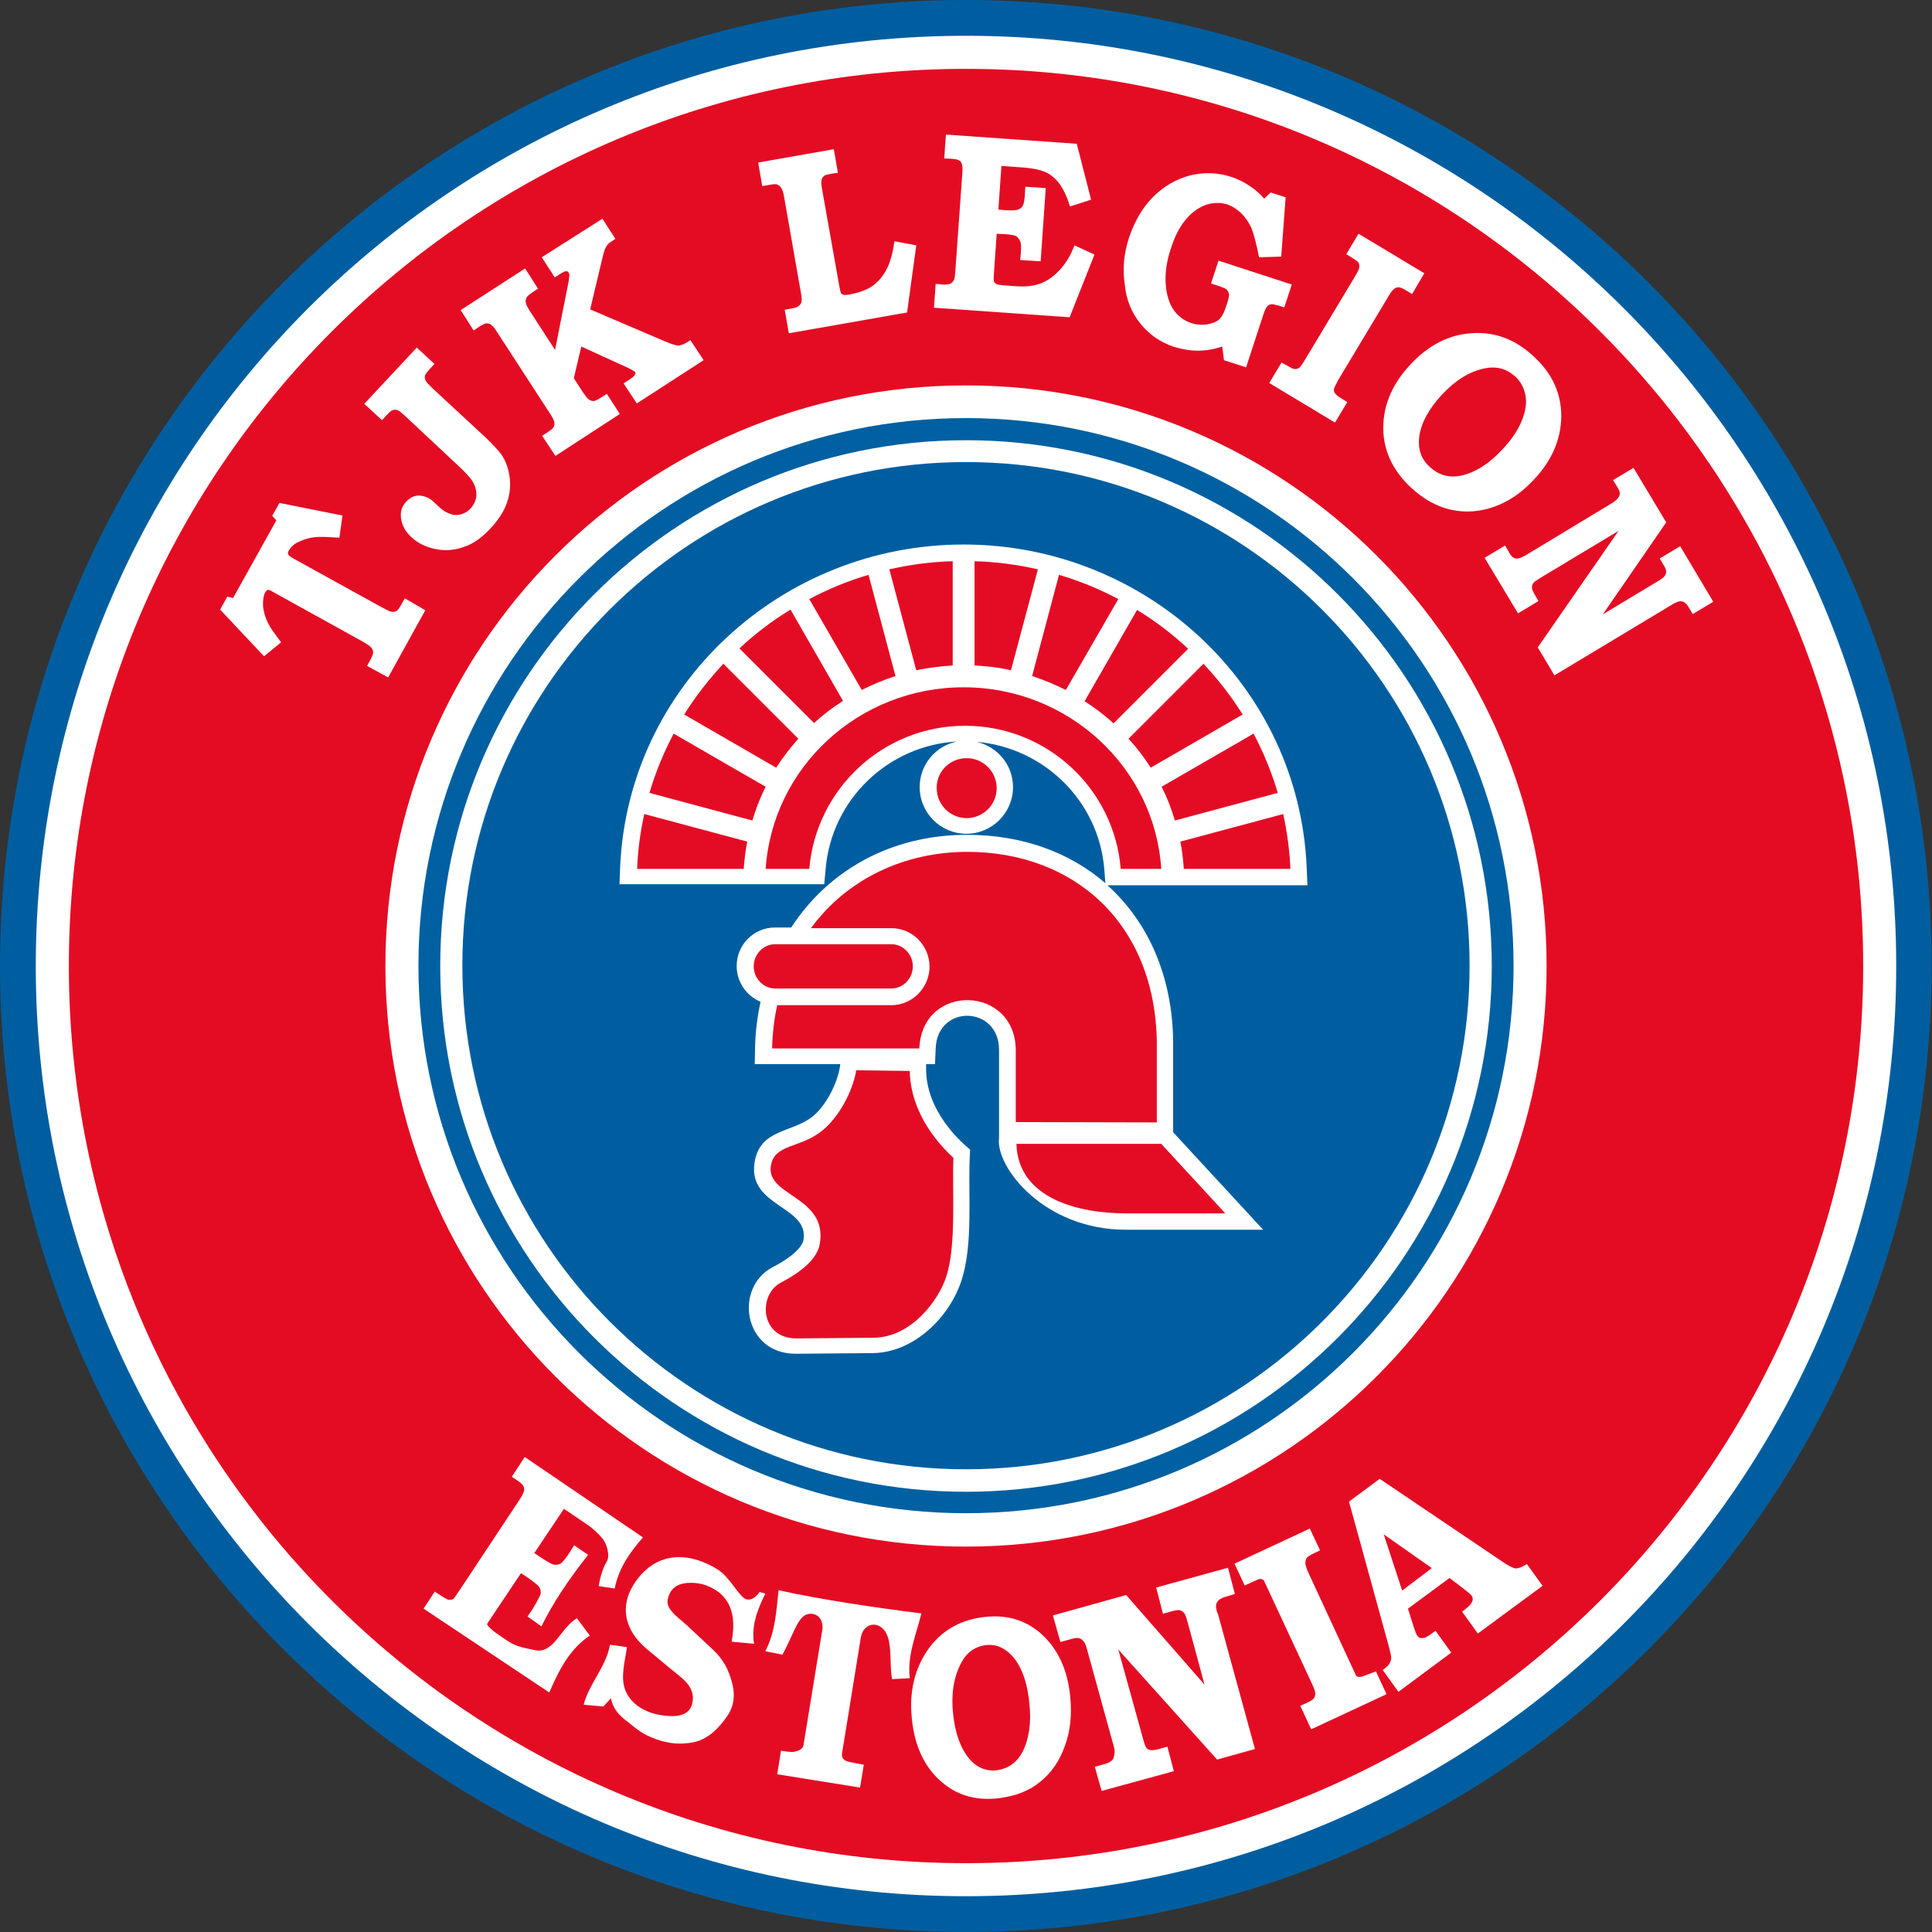 <svg width="50" height="50" viewBox="0 0 50 50" fill="none" xmlns="http://www.w3.org/2000/svg">
<rect x="0" y="0" width="50" height="50" fill="#333333" stroke="none"/>
<path d="M25 0C38.801 0 49.991 11.191 49.991 25C49.991 38.801 38.801 50 24.991 50C11.191 49.991 0 38.801 0 25C0 11.191 11.191 0 25 0Z" fill="#005EA0"/>
<path d="M25 0.926C38.289 0.926 49.074 11.702 49.074 25C49.074 38.289 38.298 49.074 25 49.074C11.711 49.074 0.926 38.298 0.926 25C0.926 11.702 11.702 0.926 25 0.926Z" fill="white"/>
<path d="M25 1.782C37.822 1.782 48.219 12.178 48.219 25C48.219 37.822 37.822 48.219 25 48.219C12.178 48.219 1.782 37.822 1.782 25C1.782 12.178 12.178 1.782 25 1.782Z" fill="#E40C23"/>
<path d="M25 9.974C33.298 9.974 40.026 16.702 40.026 25C40.026 33.298 33.298 40.026 25 40.026C16.702 40.026 9.974 33.298 9.974 25C9.974 16.702 16.702 9.974 25 9.974Z" fill="white"/>
<path d="M25 10.82C32.831 10.82 39.171 17.169 39.171 24.991C39.171 32.813 32.822 39.162 25 39.162C17.178 39.162 10.829 32.813 10.829 24.991C10.829 17.169 17.169 10.82 25 10.82Z" fill="#0060A1"/>
<path d="M25 11.393C32.513 11.393 38.607 17.487 38.607 25C38.607 32.513 32.513 38.607 25 38.607C17.487 38.607 11.393 32.513 11.393 25C11.393 17.487 17.487 11.393 25 11.393Z" fill="white"/>
<path d="M25 11.958C32.196 11.958 38.033 17.795 38.033 24.991C38.033 32.187 32.196 38.025 25 38.025C17.804 38.025 11.966 32.187 11.966 24.991C11.958 17.795 17.795 11.958 25 11.958Z" fill="#005EA0"/>
<path d="M24.938 14.092C29.647 14.092 33.624 17.734 33.818 22.469L33.836 22.91H30.511H30.229H28.66C29.718 23.863 30.344 25.273 30.361 26.958V29.303L32.69 31.825H29.136C27.002 31.825 25.758 30.185 25.855 29.453V27.169C25.855 26.023 24.259 25.979 24.215 27.134L24.198 27.54H23.968V27.681C23.968 28.43 24.418 29.127 24.956 29.621L25.106 29.753L25.097 29.947C25.053 30.935 25.185 32.169 24.894 33.104C24.594 34.074 23.66 35 22.601 35.018L20.608 35.035C19.242 35.053 18.977 33.316 20.009 32.787C20.238 32.672 20.741 32.372 20.794 32.09C20.944 31.217 19.374 31.235 19.524 30.115C19.647 29.198 20.511 29.33 21.049 28.88C21.384 28.598 21.667 28.042 21.737 27.61L21.746 27.54H19.533L19.541 27.099C19.55 26.693 19.603 26.296 19.683 25.926C19.321 25.776 19.065 25.415 19.065 25C19.065 24.453 19.506 24.004 20.053 24.004H20.476C21.428 22.54 23.042 21.605 25.026 21.605C26.464 21.605 27.69 22.064 28.607 22.857L28.58 22.504C28.439 20.732 27.019 19.348 25.273 19.198C25.811 19.321 26.217 19.797 26.217 20.37C26.217 21.032 25.679 21.578 25.009 21.578C24.347 21.578 23.801 21.041 23.801 20.37C23.801 19.78 24.224 19.295 24.779 19.189C22.989 19.286 21.517 20.688 21.367 22.496L21.331 22.884H19.638H19.356H16.032L16.049 22.443C16.252 17.734 20.229 14.092 24.938 14.092Z" fill="white"/>
<path d="M25.221 14.524C25.785 14.541 26.332 14.612 26.861 14.735L26.164 17.346C25.855 17.275 25.547 17.24 25.221 17.222V14.524ZM20.062 24.436C19.753 24.436 19.506 24.7 19.506 25.009C19.506 25.317 19.753 25.582 20.062 25.582H23.069C23.378 25.582 23.624 25.317 23.624 25.009C23.624 24.7 23.378 24.436 23.069 24.436H20.062ZM30.053 29.603H26.305C26.349 31.058 27.989 31.402 29.136 31.402H31.711L30.053 29.603ZM25.018 19.621C25.45 19.621 25.794 19.974 25.794 20.397C25.794 20.829 25.441 21.173 25.018 21.173C24.586 21.173 24.242 20.82 24.242 20.397C24.233 19.965 24.586 19.621 25.018 19.621ZM22.16 27.698C22.064 28.263 21.711 28.889 21.323 29.224C20.723 29.744 20.026 29.577 19.947 30.194C19.85 30.961 21.42 30.97 21.217 32.187C21.155 32.557 20.785 32.892 20.212 33.192C19.603 33.51 19.674 34.647 20.617 34.638L22.61 34.621C23.589 34.612 24.303 33.642 24.497 33.016C24.753 32.196 24.639 30.82 24.674 29.965C23.977 29.321 23.554 28.518 23.545 27.716L22.16 27.698ZM25.035 22.046C27.787 22.046 29.894 23.889 29.938 26.966V29.048L26.288 29.039V27.187C26.288 25.494 23.863 25.423 23.792 27.134H19.982C19.991 26.746 20.035 26.367 20.115 26.014H23.069C23.616 26.014 24.056 25.556 24.056 25.018C24.056 24.471 23.616 24.021 23.069 24.021H20.988C21.922 22.742 23.413 22.046 25.035 22.046ZM24.938 17.787C27.654 17.787 29.885 19.868 30.053 22.487H29.004C28.836 20.415 27.099 18.783 24.974 18.783C22.857 18.783 21.12 20.415 20.944 22.487H19.815C19.991 19.859 22.222 17.787 24.938 17.787ZM27.407 14.877C27.945 15.035 28.457 15.247 28.942 15.503L27.584 17.857C27.302 17.716 27.011 17.593 26.711 17.496L27.407 14.877ZM29.427 15.785C29.903 16.076 30.344 16.411 30.75 16.79L28.818 18.721C28.589 18.51 28.333 18.316 28.069 18.148L29.427 15.785ZM31.146 17.178C31.526 17.584 31.869 18.025 32.16 18.492L29.78 19.868C29.612 19.603 29.418 19.347 29.206 19.118L31.146 17.178ZM32.443 18.986C32.698 19.471 32.91 19.982 33.069 20.52L30.406 21.235C30.317 20.935 30.203 20.635 30.062 20.361L32.443 18.986ZM33.21 21.067C33.307 21.526 33.377 22.002 33.395 22.487H30.635V22.451C30.617 22.222 30.591 22.002 30.547 21.781L33.21 21.067ZM24.656 17.222C24.339 17.24 24.021 17.284 23.712 17.346L23.016 14.735C23.545 14.612 24.092 14.541 24.656 14.524V17.222ZM23.175 17.496C22.875 17.593 22.575 17.716 22.302 17.857L20.944 15.503C21.429 15.247 21.94 15.035 22.478 14.877L23.175 17.496ZM21.817 18.139C21.552 18.307 21.296 18.501 21.067 18.712L19.136 16.781C19.541 16.402 19.982 16.067 20.459 15.776L21.817 18.139ZM20.661 19.118C20.45 19.356 20.256 19.603 20.088 19.868L17.707 18.492C17.998 18.025 18.342 17.584 18.721 17.178L20.661 19.118ZM19.815 20.361C19.674 20.644 19.559 20.935 19.471 21.235L16.808 20.52C16.966 19.982 17.178 19.471 17.434 18.986L19.815 20.361ZM19.339 21.781C19.295 22.002 19.268 22.222 19.25 22.451V22.487H16.49C16.508 22.002 16.57 21.526 16.675 21.067L19.339 21.781Z" fill="#E40C25"/>
<path fill-rule="evenodd" clip-rule="evenodd" d="M10.477 15.485C10.389 15.644 10.336 15.732 10.309 15.768C10.283 15.803 10.257 15.821 10.221 15.829C10.186 15.838 10.159 15.838 10.115 15.829C10.08 15.821 9.992 15.777 9.86 15.706L7.593 14.454C7.513 14.409 7.469 14.374 7.461 14.348C7.443 14.321 7.452 14.286 7.478 14.242C7.531 14.154 7.602 14.083 7.716 14.03C7.857 13.96 8.025 13.907 8.21 13.898C8.307 13.889 8.501 13.898 8.784 13.915L8.863 13.342L7.231 13.016L7.046 13.351L7.152 13.466L6.032 15.477L5.882 15.441L5.697 15.777L6.834 16.985L7.275 16.623C7.09 16.376 6.984 16.226 6.958 16.165C6.87 16.006 6.826 15.847 6.808 15.697C6.799 15.547 6.817 15.424 6.861 15.335C6.887 15.291 6.914 15.265 6.931 15.265C6.958 15.265 7.002 15.274 7.064 15.318L9.374 16.597C9.498 16.667 9.577 16.72 9.613 16.764C9.639 16.808 9.657 16.844 9.657 16.888C9.657 16.932 9.621 17.011 9.56 17.126L9.498 17.232L10.045 17.532L11.006 15.794L10.477 15.485Z" fill="white"/>
<path fill-rule="evenodd" clip-rule="evenodd" d="M10.018 10.733C10.08 10.663 10.133 10.618 10.177 10.61C10.221 10.601 10.265 10.601 10.318 10.627C10.345 10.645 10.389 10.68 10.459 10.742L11.826 12.021C12.029 12.206 12.144 12.338 12.197 12.409C12.285 12.532 12.329 12.665 12.329 12.797C12.329 12.929 12.276 13.044 12.188 13.15C12.117 13.229 12.029 13.282 11.941 13.309C11.844 13.335 11.756 13.335 11.677 13.309C11.562 13.273 11.465 13.212 11.377 13.132L11.227 12.991C11.156 12.921 11.077 12.876 10.989 12.85C10.9 12.823 10.812 12.815 10.733 12.841C10.653 12.859 10.583 12.912 10.512 12.982C10.398 13.106 10.354 13.247 10.38 13.423C10.406 13.6 10.486 13.75 10.645 13.899C10.812 14.058 11.015 14.155 11.262 14.208C11.509 14.261 11.756 14.243 12.003 14.155C12.25 14.076 12.479 13.908 12.7 13.67C12.902 13.45 13.052 13.22 13.123 13C13.202 12.771 13.22 12.541 13.185 12.321C13.149 12.091 13.079 11.906 12.964 11.748C12.885 11.642 12.744 11.492 12.541 11.298L11.218 10.072C11.103 9.966 11.041 9.895 11.015 9.851C10.997 9.807 10.989 9.772 10.997 9.728C11.006 9.684 11.05 9.631 11.13 9.543L11.244 9.419L10.786 8.996L9.427 10.451L9.886 10.874L10.018 10.733Z" fill="white"/>
<path fill-rule="evenodd" clip-rule="evenodd" d="M12.399 8.457C12.487 8.404 12.549 8.369 12.593 8.369C12.637 8.369 12.681 8.377 12.716 8.413C12.76 8.439 12.813 8.51 12.884 8.624L14.224 10.688C14.303 10.803 14.339 10.882 14.347 10.926C14.356 10.97 14.347 11.014 14.33 11.049C14.312 11.085 14.25 11.138 14.153 11.199L14.03 11.279L14.374 11.799L16.041 10.714L15.705 10.194L15.564 10.282C15.476 10.344 15.406 10.37 15.37 10.379C15.326 10.379 15.291 10.37 15.247 10.344C15.203 10.318 15.159 10.256 15.097 10.168L14.85 9.788L15.044 8.968L16.261 9.524C16.367 9.577 16.42 9.612 16.437 9.63C16.455 9.647 16.446 9.674 16.428 9.709C16.411 9.735 16.34 9.797 16.208 9.877L16.137 9.921L16.481 10.441L18.21 9.321L17.866 8.801L17.804 8.845C17.707 8.907 17.619 8.942 17.549 8.942C17.496 8.942 17.381 8.907 17.213 8.836L15.273 8.007L15.591 6.675C15.617 6.57 15.635 6.499 15.661 6.437C15.688 6.384 15.705 6.349 15.732 6.323C15.749 6.296 15.802 6.261 15.873 6.217L15.926 6.182L15.591 5.661L14.021 6.658L14.356 7.178L14.497 7.09C14.577 7.037 14.63 7.019 14.656 7.019C14.682 7.019 14.709 7.028 14.718 7.063C14.727 7.072 14.735 7.09 14.735 7.116C14.735 7.143 14.727 7.187 14.718 7.275L14.365 9.056L13.713 8.051C13.651 7.954 13.616 7.875 13.607 7.831C13.598 7.787 13.607 7.734 13.633 7.69C13.651 7.663 13.713 7.61 13.818 7.54L13.924 7.469L13.589 6.949L11.922 8.025L12.258 8.554L12.399 8.457Z" fill="white"/>
<path fill-rule="evenodd" clip-rule="evenodd" d="M19.947 4.78C20.026 4.762 20.088 4.762 20.123 4.78C20.159 4.797 20.194 4.824 20.221 4.868C20.247 4.912 20.273 4.983 20.291 5.088L20.732 7.602C20.75 7.699 20.75 7.77 20.741 7.814C20.732 7.858 20.706 7.893 20.67 7.92C20.635 7.946 20.573 7.973 20.503 7.981L20.309 8.017L20.415 8.625L23.475 8.087L23.713 6.35L23.149 6.244C23.105 6.544 23.043 6.782 22.946 6.967C22.849 7.152 22.725 7.293 22.584 7.399C22.443 7.496 22.24 7.576 21.985 7.62C21.905 7.637 21.852 7.637 21.826 7.629C21.799 7.62 21.773 7.602 21.764 7.584C21.755 7.567 21.738 7.505 21.72 7.399L21.27 4.868C21.253 4.771 21.253 4.7 21.261 4.656C21.27 4.612 21.305 4.568 21.341 4.542C21.367 4.524 21.42 4.515 21.517 4.498L21.685 4.471L21.579 3.862L19.621 4.206L19.727 4.815L19.947 4.78Z" fill="white"/>
<path fill-rule="evenodd" clip-rule="evenodd" d="M28.325 6.588L27.805 6.35C27.717 6.597 27.593 6.8 27.443 6.967C27.293 7.135 27.126 7.258 26.949 7.329C26.773 7.399 26.552 7.426 26.297 7.408L25.953 7.382C25.856 7.373 25.803 7.364 25.776 7.346C25.75 7.329 25.732 7.311 25.723 7.285C25.715 7.258 25.715 7.196 25.723 7.082L25.794 6.05L25.979 6.059C26.147 6.068 26.253 6.085 26.297 6.112C26.341 6.138 26.376 6.182 26.402 6.244C26.429 6.306 26.429 6.403 26.42 6.535L26.402 6.729L26.932 6.764L27.064 4.868L26.535 4.833L26.526 5C26.517 5.159 26.5 5.265 26.473 5.318C26.447 5.371 26.402 5.406 26.35 5.424C26.297 5.441 26.191 5.45 26.041 5.441L25.838 5.424L25.917 4.295L26.535 4.339C26.729 4.356 26.896 4.392 27.038 4.445C27.179 4.506 27.302 4.603 27.417 4.753C27.523 4.903 27.62 5.097 27.69 5.344L28.237 5.168L27.867 3.721L24.48 3.483L24.436 4.101L24.621 4.109C24.727 4.118 24.788 4.127 24.824 4.154C24.859 4.171 24.886 4.207 24.894 4.251C24.912 4.295 24.912 4.383 24.903 4.515L24.727 6.967C24.718 7.117 24.709 7.205 24.691 7.241C24.665 7.293 24.63 7.329 24.586 7.346C24.533 7.364 24.445 7.373 24.312 7.355L24.215 7.346L24.171 7.964L27.681 8.211L28.325 6.588Z" fill="white"/>
<path fill-rule="evenodd" clip-rule="evenodd" d="M29.515 8.378C29.744 8.66 30.035 8.863 30.388 8.978C30.591 9.04 30.794 9.075 30.997 9.075C31.208 9.075 31.42 9.04 31.632 8.969L31.676 9.322L32.249 9.507L32.69 8.158C32.725 8.043 32.761 7.972 32.787 7.937C32.814 7.902 32.849 7.884 32.893 7.875C32.937 7.867 32.999 7.884 33.096 7.911L33.237 7.955L33.431 7.364L31.535 6.746L31.341 7.337L31.561 7.408C31.658 7.443 31.729 7.47 31.755 7.505C31.782 7.531 31.799 7.575 31.808 7.62C31.808 7.655 31.799 7.725 31.764 7.831L31.711 7.99C31.667 8.114 31.614 8.211 31.544 8.272C31.473 8.334 31.376 8.369 31.235 8.396C31.094 8.413 30.962 8.405 30.829 8.36C30.644 8.299 30.485 8.184 30.37 8.016C30.256 7.849 30.185 7.62 30.168 7.337C30.15 7.055 30.194 6.746 30.309 6.411C30.406 6.103 30.538 5.856 30.697 5.67C30.856 5.485 31.032 5.362 31.217 5.3C31.402 5.238 31.588 5.238 31.764 5.291C31.888 5.335 32.002 5.406 32.117 5.512C32.223 5.617 32.311 5.741 32.382 5.891C32.443 6.041 32.514 6.297 32.584 6.658L33.158 6.641L33.272 5.106L32.884 4.982L32.717 5.141C32.62 5.027 32.496 4.912 32.346 4.815C32.187 4.709 32.029 4.63 31.861 4.577C31.508 4.462 31.155 4.453 30.794 4.541C30.432 4.638 30.115 4.824 29.841 5.097C29.568 5.371 29.365 5.723 29.224 6.138C29.083 6.561 29.048 6.967 29.109 7.364C29.145 7.752 29.286 8.096 29.515 8.378Z" fill="white"/>
<path fill-rule="evenodd" clip-rule="evenodd" d="M33.166 9.383L32.848 9.912L34.55 10.936L34.868 10.406L34.683 10.292C34.612 10.248 34.568 10.204 34.542 10.168C34.524 10.133 34.515 10.098 34.524 10.062C34.533 10.018 34.577 9.948 34.639 9.824L35.926 7.681C35.988 7.575 36.041 7.505 36.076 7.478C36.112 7.452 36.156 7.434 36.191 7.434C36.235 7.434 36.297 7.461 36.385 7.513L36.544 7.611L36.861 7.072L35.159 6.049L34.842 6.579L35 6.676C35.089 6.729 35.142 6.773 35.159 6.799C35.177 6.843 35.186 6.887 35.177 6.931C35.168 6.975 35.124 7.064 35.053 7.178L33.766 9.322C33.704 9.427 33.66 9.489 33.624 9.516C33.589 9.542 33.554 9.551 33.51 9.551C33.466 9.551 33.404 9.516 33.298 9.454L33.166 9.383Z" fill="white"/>
<path fill-rule="evenodd" clip-rule="evenodd" d="M36.499 9.436C35.996 9.974 35.767 10.565 35.802 11.2C35.838 11.729 36.067 12.196 36.508 12.611C36.843 12.92 37.187 13.114 37.558 13.193C37.928 13.273 38.298 13.246 38.669 13.114C39.048 12.981 39.392 12.743 39.701 12.408C40.168 11.914 40.398 11.367 40.406 10.776C40.406 10.185 40.177 9.674 39.701 9.233C39.224 8.783 38.687 8.58 38.087 8.624C37.496 8.66 36.967 8.933 36.499 9.436ZM36.728 11.314C36.773 10.953 36.975 10.582 37.319 10.212C37.663 9.842 38.034 9.612 38.422 9.533C38.731 9.471 38.995 9.542 39.224 9.753C39.357 9.877 39.445 10.044 39.48 10.238C39.516 10.432 39.48 10.653 39.383 10.891C39.286 11.129 39.119 11.385 38.872 11.641C38.528 12.011 38.175 12.232 37.804 12.311C37.496 12.373 37.231 12.293 37.011 12.091C36.781 11.888 36.693 11.632 36.728 11.314Z" fill="white"/>
<path fill-rule="evenodd" clip-rule="evenodd" d="M43.483 14.136L42.954 14.453L43.051 14.621C43.104 14.7 43.122 14.762 43.122 14.797C43.122 14.841 43.104 14.877 43.069 14.921C43.051 14.947 42.981 15 42.857 15.071L41.481 15.899L43.122 13.518L42.275 12.108L41.746 12.425L41.861 12.61C41.905 12.681 41.922 12.734 41.922 12.769C41.922 12.804 41.905 12.848 41.878 12.884C41.852 12.928 41.79 12.972 41.711 13.025L39.48 14.374C39.4 14.418 39.339 14.444 39.286 14.453C39.233 14.462 39.197 14.453 39.162 14.427C39.127 14.409 39.083 14.356 39.039 14.268L38.951 14.118L38.422 14.436L39.286 15.873L39.815 15.556L39.718 15.388C39.674 15.309 39.647 15.247 39.647 15.203C39.647 15.159 39.656 15.123 39.682 15.088C39.709 15.053 39.779 15.009 39.894 14.938L41.887 13.739L39.797 16.755L40.229 17.478L43.219 15.679C43.333 15.608 43.413 15.573 43.457 15.564C43.501 15.556 43.545 15.564 43.58 15.582C43.624 15.608 43.668 15.653 43.712 15.732L43.809 15.891L44.339 15.573L43.483 14.136Z" fill="white"/>
<path fill-rule="evenodd" clip-rule="evenodd" d="M39.225 40.591C39.154 40.582 39.031 40.521 38.854 40.397L35.706 38.272L34.912 38.862L35.953 42.646C35.979 42.77 36.005 42.849 36.005 42.902C36.005 42.955 35.988 43.008 35.961 43.052C35.935 43.096 35.873 43.158 35.785 43.219L36.191 43.784L37.558 42.77L37.152 42.205C37.02 42.302 36.94 42.355 36.905 42.373C36.852 42.39 36.808 42.399 36.764 42.39C36.729 42.382 36.702 42.364 36.676 42.329C36.658 42.302 36.632 42.232 36.596 42.135L36.438 41.632L37.514 40.838L37.884 41.12C37.999 41.209 38.06 41.261 38.087 41.297C38.113 41.332 38.122 41.385 38.105 41.438C38.087 41.491 38.034 41.561 37.937 41.632L37.84 41.711L38.246 42.276L39.922 41.041L39.516 40.477C39.392 40.556 39.304 40.591 39.225 40.591ZM36.288 41.164L35.811 39.709L37.055 40.582L36.288 41.164Z" fill="white"/>
<path fill-rule="evenodd" clip-rule="evenodd" d="M35.353 43.352C35.274 43.387 35.203 43.405 35.159 43.396C35.115 43.396 35.097 43.378 35.08 43.334L33.863 40.706C33.81 40.591 33.783 40.503 33.783 40.45C33.783 40.397 33.792 40.362 33.819 40.318C33.845 40.282 33.907 40.247 34.013 40.194L34.163 40.124L33.898 39.559L31.949 40.468L32.213 41.032L32.425 40.935C32.531 40.891 32.584 40.856 32.628 40.864C32.637 40.864 32.707 40.873 32.725 40.935L33.96 43.59C34.013 43.704 34.039 43.784 34.039 43.828C34.039 43.872 34.03 43.916 34.004 43.951C33.977 43.987 33.907 44.031 33.792 44.084L33.651 44.145L33.933 44.754L35.883 43.846L35.609 43.255L35.353 43.352Z" fill="white"/>
<path fill-rule="evenodd" clip-rule="evenodd" d="M31.473 41.534C31.482 41.49 31.499 41.446 31.543 41.411C31.578 41.376 31.649 41.34 31.755 41.314L31.958 41.252L31.781 40.573L29.921 41.085L30.097 41.764L30.317 41.702C30.423 41.675 30.494 41.658 30.538 41.675C30.582 41.684 30.617 41.711 30.652 41.755C30.679 41.781 30.705 41.869 30.741 42.002L31.173 43.598L29.145 41.279L27.249 41.808L27.443 42.495L27.734 42.416C27.822 42.39 27.884 42.381 27.928 42.398C27.972 42.407 28.007 42.434 28.042 42.478C28.078 42.513 28.104 42.584 28.131 42.681L28.836 45.238C28.862 45.335 28.836 45.414 28.827 45.467C28.818 45.52 28.783 45.556 28.748 45.582C28.712 45.608 28.642 45.644 28.536 45.67L28.333 45.723L28.51 46.349L30.379 45.838L30.212 45.203L30 45.264C29.894 45.291 29.824 45.3 29.771 45.291C29.727 45.282 29.683 45.264 29.665 45.229C29.638 45.194 29.612 45.115 29.577 44.982L28.942 42.69L31.499 45.538L32.478 45.264L31.526 41.79C31.473 41.675 31.464 41.578 31.473 41.534Z" fill="white"/>
<path fill-rule="evenodd" clip-rule="evenodd" d="M23.846 41.755C22.717 41.614 21.253 41.402 20.15 41.155C20.088 41.693 20.071 42.222 19.806 42.734L20.247 42.822C20.476 42.434 20.626 41.887 20.856 41.79C21.102 41.693 21.332 41.879 21.279 42.196L20.794 45.168C20.776 45.292 20.591 45.327 20.547 45.336C20.503 45.345 20.476 45.345 20.335 45.327L20.212 45.309L20.115 45.918L22.258 46.262L22.355 45.671C22.17 45.636 21.958 45.6 21.923 45.583C21.826 45.548 21.773 45.477 21.791 45.371L21.826 45.168L22.276 42.39C22.328 42.046 22.655 41.931 22.875 42.178C23.113 42.452 23.008 43.06 23.087 43.457L23.546 43.431C23.475 42.858 23.696 42.346 23.846 41.755Z" fill="white"/>
<path fill-rule="evenodd" clip-rule="evenodd" d="M19.657 41.199C19.56 41.349 19.427 41.429 19.295 41.385C19.092 41.27 18.89 40.82 18.572 40.617C17.875 40.185 17.117 40.15 16.57 40.776C16.058 41.367 16.032 42.081 16.746 42.681L17.328 43.166C17.637 43.422 18.008 43.643 17.919 44.066C17.866 44.331 17.646 44.489 17.037 44.375C16.64 44.295 16.314 44.075 16.182 43.74C16.049 43.413 16.182 42.946 16.226 42.628L15.785 42.566C15.697 43.122 15.229 43.599 15.106 44.119L15.617 44.163L15.811 43.951C15.873 44.251 16.041 44.401 16.208 44.533C16.367 44.657 16.535 44.807 16.746 44.913C17.214 45.133 17.584 45.16 17.955 45.089C18.334 45.01 18.634 44.692 18.828 44.401C18.978 44.181 19.022 43.925 18.969 43.651C18.907 43.378 18.81 43.034 18.457 42.699L17.796 42.081C17.611 41.905 17.249 41.676 17.276 41.429C17.293 41.314 17.337 41.164 17.487 41.058C17.69 40.926 18.052 40.944 18.281 41.032C18.907 41.27 19.066 41.79 18.934 42.487L19.516 42.54C19.436 42.099 19.595 41.667 19.807 41.243L19.657 41.199Z" fill="white"/>
<path fill-rule="evenodd" clip-rule="evenodd" d="M14.929 41.878C14.7 42.019 14.541 42.275 14.374 42.469C14.224 42.645 14.056 42.751 13.854 42.707C13.651 42.663 13.369 42.628 13.139 42.469L12.831 42.258C12.804 42.24 12.575 42.063 12.61 42.019L13.483 40.714L13.633 40.811C13.783 40.917 13.924 41.023 13.951 41.067C13.986 41.111 13.995 41.173 13.995 41.235C13.986 41.296 13.801 41.631 13.721 41.737L13.651 41.834L14.012 42.09C14.321 41.464 14.709 40.891 15.22 40.238C15.097 40.159 14.973 40.071 14.859 39.991L14.771 40.132C14.691 40.264 14.559 40.441 14.506 40.467C14.453 40.494 14.4 40.503 14.339 40.494C14.277 40.485 14.18 40.423 14.039 40.335L13.827 40.194L14.594 39.048L15.168 39.436C15.344 39.55 15.485 39.691 15.591 39.815C15.697 39.938 15.803 40.264 15.697 40.423C15.608 40.573 15.538 40.785 15.494 41.049L15.908 41.111C16.014 40.573 16.314 40.159 16.64 39.788L13.58 37.707L13.245 38.219L13.377 38.307C13.474 38.369 13.527 38.422 13.545 38.457C13.563 38.492 13.571 38.536 13.563 38.58C13.554 38.624 13.518 38.704 13.448 38.809L11.905 41.138L11.755 41.358C11.728 41.402 11.667 41.402 11.623 41.402C11.57 41.402 11.482 41.34 11.358 41.261L11.252 41.191L10.961 41.631L14.215 43.801C14.515 43.104 14.788 42.654 15.264 42.328L14.929 41.878Z" fill="white"/>
<path fill-rule="evenodd" clip-rule="evenodd" d="M26.976 42.31C26.553 41.922 26.041 41.773 25.441 41.852C24.824 41.931 24.348 42.214 24.004 42.707C23.669 43.201 23.527 43.783 23.598 44.471C23.669 45.212 23.942 45.777 24.427 46.165C24.824 46.482 25.3 46.606 25.865 46.535C26.288 46.482 26.65 46.341 26.932 46.103C27.214 45.874 27.426 45.565 27.558 45.186C27.699 44.806 27.743 44.392 27.699 43.925C27.637 43.237 27.39 42.699 26.976 42.31ZM26.464 45.336C26.314 45.618 26.094 45.768 25.812 45.812C25.529 45.847 25.282 45.75 25.088 45.521C24.859 45.248 24.718 44.859 24.665 44.348C24.612 43.836 24.683 43.404 24.868 43.051C25.009 42.769 25.23 42.61 25.521 42.575C25.697 42.557 25.865 42.593 26.015 42.699C26.173 42.804 26.314 42.972 26.42 43.201C26.535 43.439 26.605 43.73 26.641 44.092C26.694 44.586 26.632 45.001 26.464 45.336Z" fill="white"/>
</svg>
